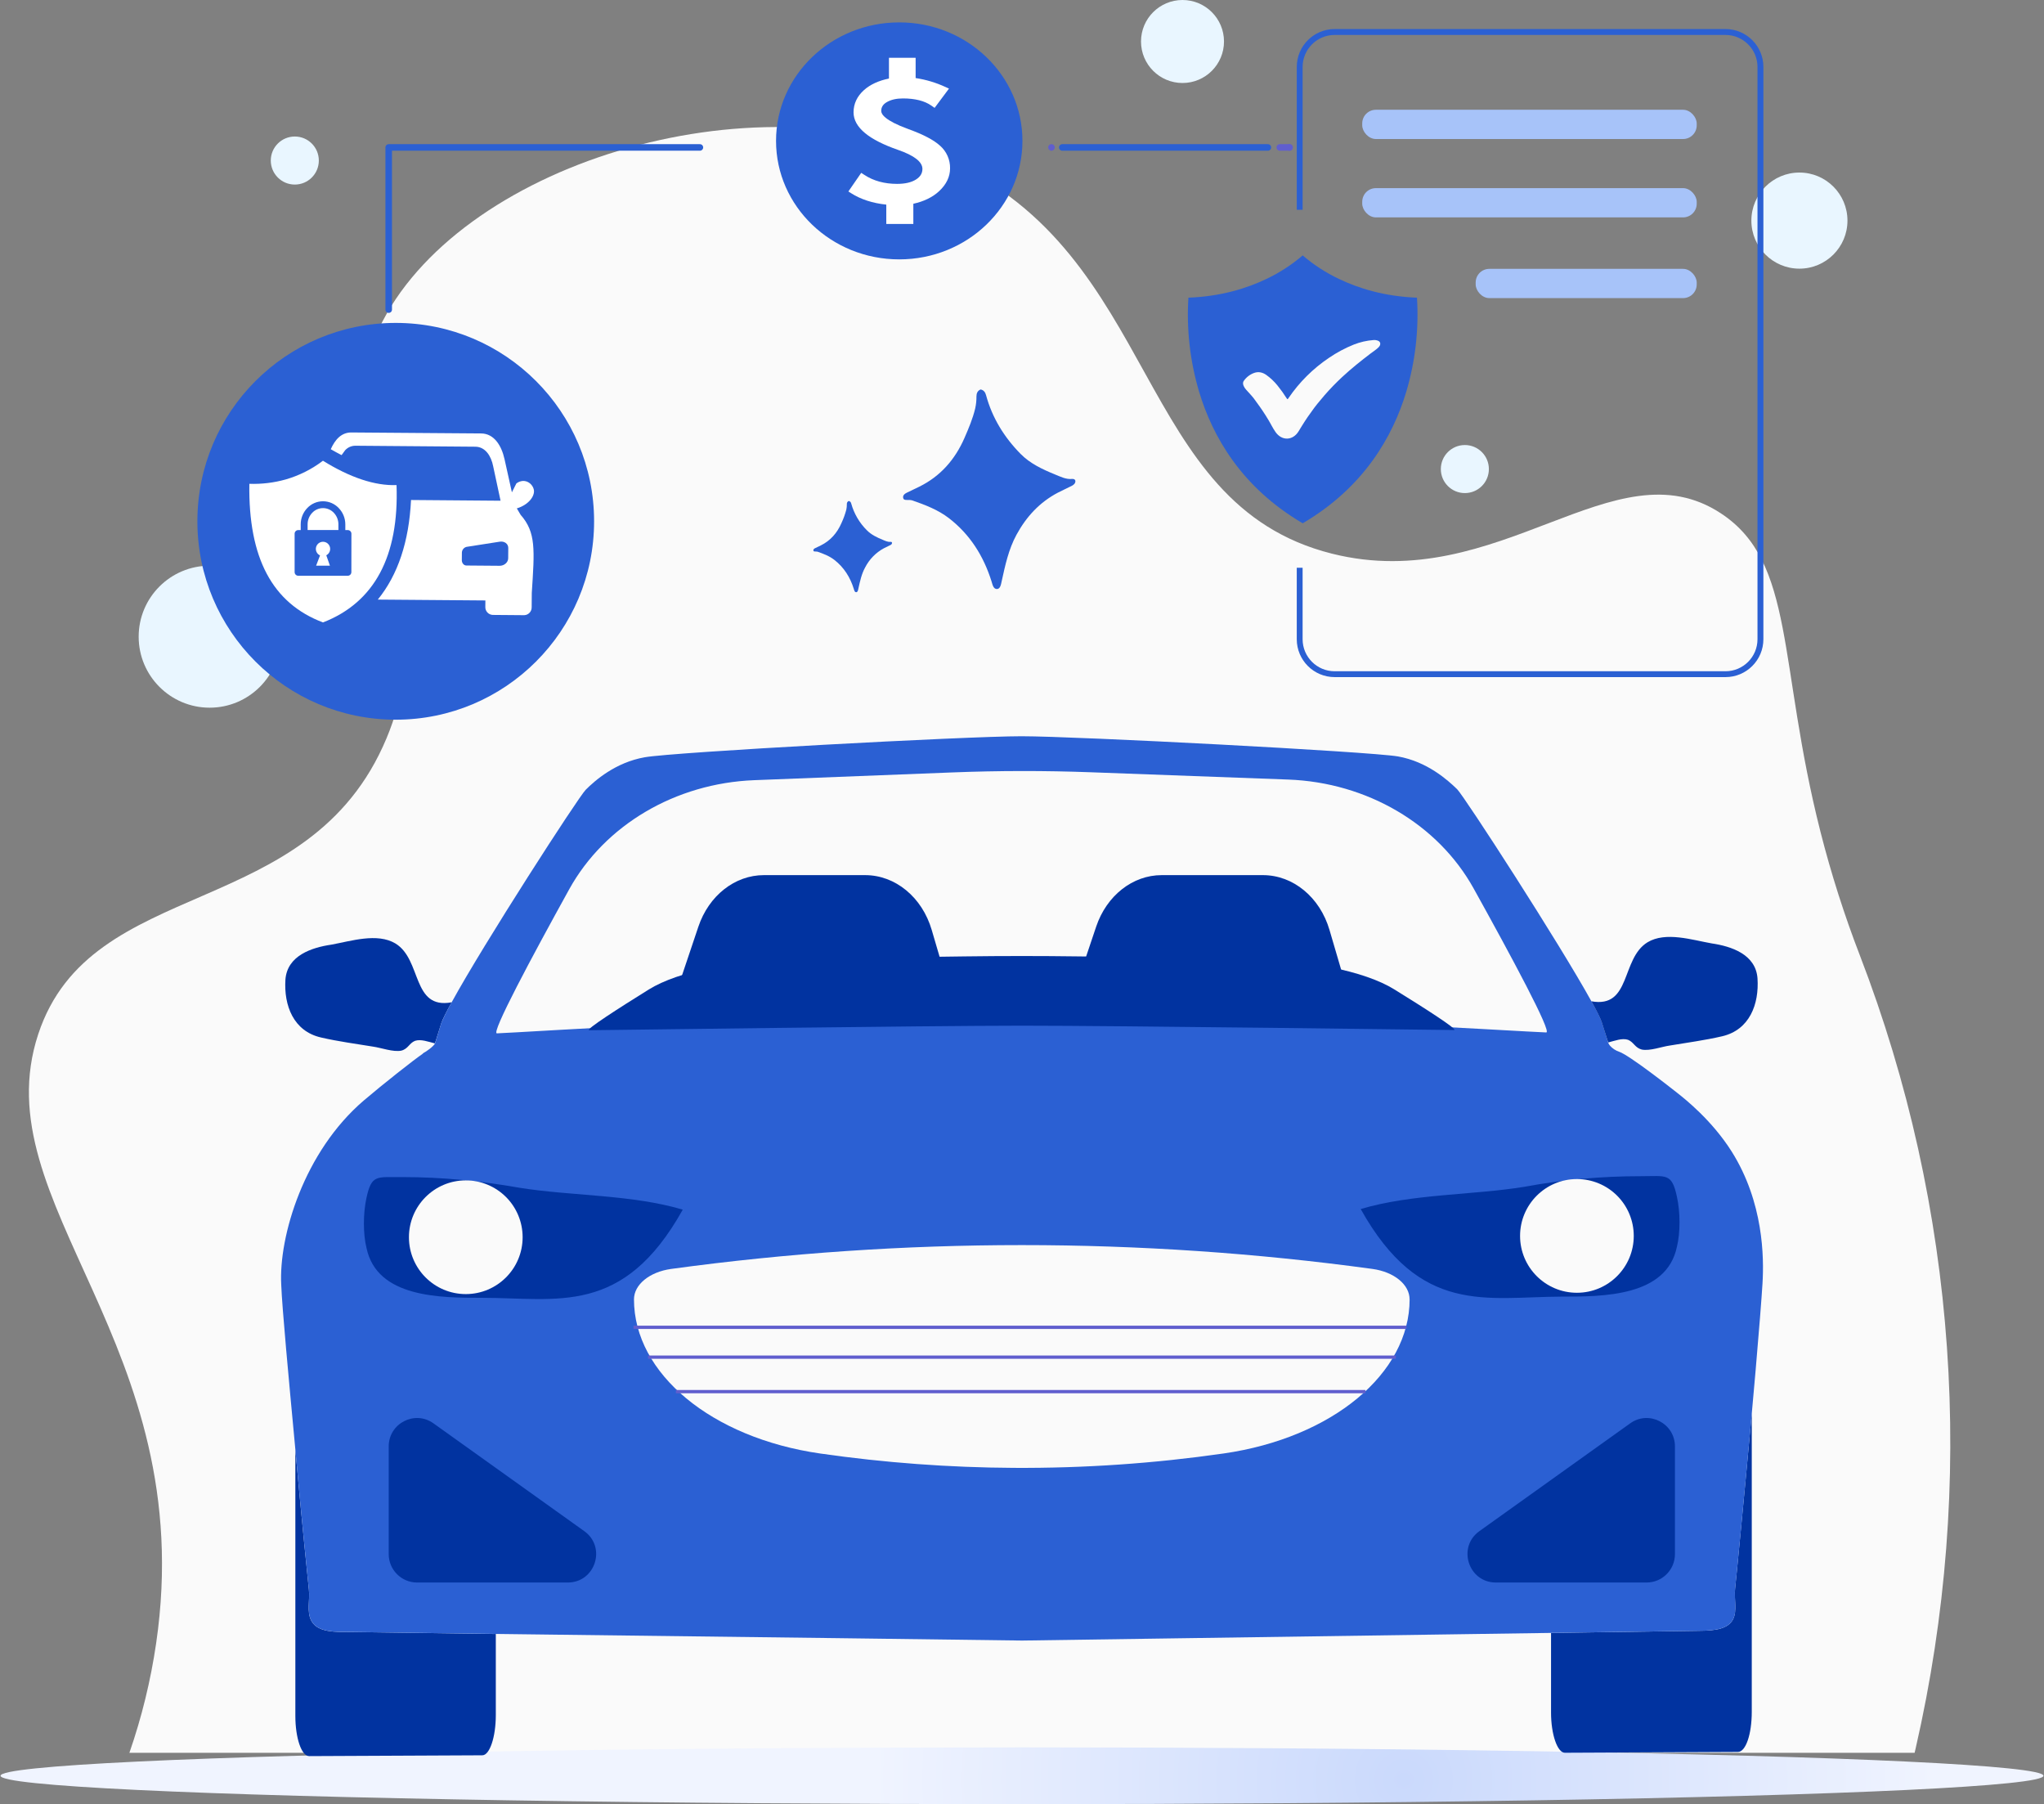 <?xml version="1.0" encoding="UTF-8"?>
<svg width="1872px" height="1652px" viewBox="0 0 1872 1652" version="1.1" xmlns="http://www.w3.org/2000/svg" xmlns:xlink="http://www.w3.org/1999/xlink">
    <rect x="0" y="0" width="1872" height="1652" fill="#808080" stroke="none"/>
    <title>bg2</title>
    <defs>
        <radialGradient cx="68.669%" cy="56.827%" fx="68.669%" fy="56.827%" r="927.621%" gradientTransform="translate(0.687,0.568),scale(0.028,1),translate(-0.687,-0.568)" id="radialGradient-1">
            <stop stop-color="#CAD9FC" offset="0%"></stop>
            <stop stop-color="#F0F4FF" offset="100%"></stop>
        </radialGradient>
    </defs>
    <g id="Page-1" stroke="none" stroke-width="1" fill="none" fill-rule="evenodd">
        <g id="bg2">
            <g id="scene" fill-rule="nonzero">
                <path d="M1753.5,1605 L118.5,1605 C129.812,1572.425 138.015,1538.851 143,1504.73 C183.12,1230 -16.39,1102.73 35,947 C83.45,800.19 283.13,845.5 354,676 C416.66,526.12 285.31,431.41 347,301 C417.44,152.1 687.33,67.07 868,147 C1063.48,233.48 1037.8,461.41 1220,507 C1373.18,545.33 1478.49,406 1576,470 C1644.47,514.91 1627.94,606.81 1667.31,761.76 C1677.056,800.082 1689.077,837.789 1703.31,874.68 C1792.42,1106.01 1809.93,1358.8 1754.56,1600.44 L1753.5,1605 Z" id="Path" fill="#FAFAFA"></path>
                <circle id="Oval" fill="#E9F6FF" cx="192" cy="583" r="65"></circle>
                <circle id="Oval" fill="#E9F6FF" cx="1648" cy="202" r="44"></circle>
                <circle id="Oval" fill="#E9F6FF" cx="1341.59" cy="429.5" r="22"></circle>
                <circle id="Oval" fill="#E9F6FF" cx="270" cy="147" r="22"></circle>
                <circle id="Oval" fill="#E9F6FF" cx="1083" cy="38" r="38"></circle>
                <ellipse id="Oval" fill="url(#radialGradient-1)" cx="936" cy="1626" rx="935.5" ry="26"></ellipse>
            </g>
            <g id="illustration" transform="translate(180, 20)">
                <path d="M233.63,897.77 C228.74,906.58 225.44,913.27 224.21,916.77 C220.78,927.25 219.42,932.49 218.31,935.39 C212.25,933.9 205.56,931.28 200.15,933.03 C194.81,935.13 193.86,940.35 187.58,942.03 C180.11,943.53 169.13,939.41 161.82,938.38 C146.08,935.78 129.72,933.64 114.01,929.99 C88.71,924.23 79.9,900.65 81.4,876.99 C83.05,854.91 105.56,847.61 123.4,844.99 C141.2,841.8 165.4,833.85 182.21,843.93 C206.59,858.87 197,904.51 233.63,897.77 Z" id="Path" fill="#0133A0" fill-rule="nonzero"></path>
                <path d="M1355.73,1331.6 C1352,1326.45 1346.67,1322.21 1338.65,1319.22 C1328.11,1315.52 1291.46,1313.68 1246.33,1314.48 L1237.11,1314.48 C1233.11,1314.74 1229.48,1314.74 1225.51,1314.99 L1215.75,1314.99 L1202.28,1315.79 C1184.89,1316.32 1167.2,1317.38 1150.07,1318.69 C1146.9,1318.96 1143.75,1319.22 1140.56,1319.22 C1129.23,1320.02 1118.41,1321.07 1108.13,1322.12 C1103.91,1322.64 1099.68,1323.17 1095.74,1323.7 L1094.66,1323.7 C1090.72,1324.23 1086.49,1324.76 1082.81,1325.28 C1081.857,1325.503 1080.878,1325.594 1079.9,1325.55 C1076.99,1326.08 1074.1,1326.61 1071.47,1326.87 C1067.25,1327.67 1063.03,1328.45 1059.32,1328.98 C1056.566,1329.448 1053.839,1330.062 1051.15,1330.82 C1061.43,1366.43 1071.22,1416.29 1108.93,1428.95 C1131.85,1437.39 1185.15,1435.28 1210.47,1435.28 C1220.57,1435.28 1230.47,1435.28 1240.54,1435.12 L1240.54,1336.43 C1293.29,1334.26 1335.19,1332.47 1355.73,1331.6 Z" id="Path"></path>
                <path d="M1140.56,709.11 L755.72,696.45 L370.11,709.9 C370.11,709.9 231.63,926.2 242.16,926.2 C251.92,926.2 599.57,906.14 755.46,909.31 C911.61,905.89 1259,925.41 1269.05,925.41 C1279.58,925.41 1140.56,709.11 1140.56,709.11 Z" id="Path"></path>
                <path d="M188.61,1057.81 C165.14,1058.08 160.38,1054.92 155.61,1076.81 C152.46,1091.06 152.46,1110.05 155.61,1122.71 C165.11,1168.35 223.4,1168.35 261.11,1168.35 C330.51,1168.35 390.63,1185.49 445.24,1087.63 C398.24,1073.63 343.16,1075.23 295.68,1067.58 C259.57,1061.25 224.75,1057.81 188.61,1057.81 Z" id="Path"></path>
                <path d="M1322.57,1057 C1286.739,1056.967 1250.982,1060.234 1215.75,1066.76 C1168.54,1074.41 1113.15,1073.08 1066.19,1087.07 C1120.78,1184.66 1180.92,1167.52 1250.29,1167.26 C1288.29,1167.26 1346.29,1167.26 1355.8,1121.63 C1358.97,1108.97 1358.97,1089.97 1355.8,1075.73 C1351.06,1053.86 1346.32,1057 1322.57,1057 Z" id="Path"></path>
                <path d="M274.08,1339.5 L274.08,1435.8 C283.08,1436.07 292.26,1436.07 301.51,1436.07 C326.83,1436.07 380.1,1437.92 403.33,1429.48 C441.05,1416.82 450.27,1366.96 460.83,1331.35 C458.97,1330.82 457.12,1330.57 455.01,1330.04 L451.07,1329.24 C450.372,1329.269 449.673,1329.188 449,1329 C447.18,1328.73 445.32,1328.2 443.21,1327.94 C441.87,1327.69 440.3,1327.42 438.73,1327.16 C435.56,1326.89 432.39,1326.36 428.96,1325.83 C425.28,1325.3 421.05,1324.83 416.83,1324.25 C410.5,1323.46 403.9,1322.66 397.05,1322.14 C392.57,1321.88 388.05,1321.35 383.35,1320.82 C378.58,1320.56 373.84,1320.04 369.07,1319.82 C364.3,1319.6 359.6,1319.03 354.57,1318.76 C351.4,1318.5 348.26,1318.23 344.81,1318.23 C335.81,1317.7 326.88,1317.17 317.92,1316.92 C302.92,1316.12 288.11,1315.86 274.13,1315.59 C269.39,1315.33 264.65,1315.33 260.13,1315.33 C217.63,1315.06 183.37,1316.65 173.07,1320.33 C163.94,1323.74 158.32,1328.76 154.61,1334.91 L273.84,1339.56 L274.08,1339.5 Z" id="Path"></path>
                <path d="M105,1463.77 C100.78,1455.59 103.95,1445.04 102.89,1435.55 C102.38,1430.86 96.23,1371.14 90.5,1307.33 L90.5,1551.19 C90.5,1571.19 96.04,1588 103.15,1588 L261.7,1587.26 C268.55,1587.26 274.09,1570.37 274.09,1550.44 L274.09,1476.17 C197.32,1475.11 141.68,1474.31 136.4,1474.31 C119.78,1474.58 109.22,1472.21 105,1463.77 Z" id="Path" fill="#0133A0" fill-rule="nonzero"></path>
                <path d="M1407.24,1462.71 C1402.76,1471.16 1392.24,1473.26 1375.59,1473.26 C1370.85,1473.26 1318.59,1474.06 1246.59,1475.11 L1240.52,1475.2 L1240.52,1548.11 C1240.52,1568.11 1246.32,1584.93 1253.17,1584.93 L1411.69,1584.18 C1418.82,1584.18 1424.36,1568.08 1424.36,1547.37 L1424.36,1273.85 C1417.64,1348.14 1409.76,1428.9 1409.08,1434.49 C1408,1444 1411.19,1454.53 1407.24,1462.71 Z" id="Path" fill="#0133A0" fill-rule="nonzero"></path>
                <path d="M1356.47,981 C1350.75,976.5 1312.15,946.1 1302.79,943 C1299.615,941.917 1296.771,940.037 1294.53,937.54 C1293.785,936.642 1293.19,935.629 1292.77,934.54 C1291.71,931.39 1290.4,926.11 1286.97,915.82 C1285.63,912.13 1282.49,905.54 1277.47,896.82 C1247.93,843.27 1161.68,710.07 1154.55,702.68 C1145.84,694.24 1127.11,677.35 1100.22,672.61 C1073.59,668.13 805.85,654.15 755.46,654.15 C704.82,654.15 437.08,668.65 410.46,673.4 C383.56,678.15 364.81,694.77 356.38,703.2 C349.25,710.6 263.01,844.07 233.75,897.61 C230.187,903.742 227.005,910.087 224.22,916.61 C220.82,927.15 219.48,932.42 218.45,935.33 C217.11,938.23 210.25,942.98 207.63,944.33 L206.83,945.13 C199.44,950.13 171.17,972.33 153.28,987.59 C98.4,1034.39 75.2,1112.08 77.57,1156.4 C78.37,1177.77 84.45,1242.66 90.24,1304.4 C90.33,1305.4 90.42,1306.33 90.5,1307.29 C96.23,1371.1 102.38,1430.82 102.89,1435.51 C103.95,1445 100.78,1455.51 105,1463.73 C109.23,1472.17 119.79,1474.54 136.4,1474.27 C141.68,1474.27 197.32,1475.07 274.09,1476.13 C456.62,1478.24 755.99,1482.19 755.99,1482.19 L1240.55,1475.19 L1246.62,1475.1 C1318.62,1474.1 1370.86,1473.25 1375.62,1473.25 C1392.26,1473.25 1402.79,1471.15 1407.27,1462.7 C1411.27,1454.52 1408.07,1443.97 1409.13,1434.48 C1409.81,1428.89 1417.69,1348.13 1424.41,1273.84 C1425.61,1260.55 1426.78,1247.47 1427.86,1235.07 C1431,1198.92 1433.38,1168.59 1434.19,1155.15 C1435.63,1131.35 1435.19,1080.85 1405.94,1034.39 C1387.84,1005.75 1363.28,986.4 1356.47,981 Z" id="Path" fill="#2B60D3" fill-rule="nonzero"></path>
                <path d="M1322.57,1057 C1346.32,1057 1351.06,1053.83 1355.8,1075.73 C1358.97,1089.97 1358.97,1108.97 1355.8,1121.63 C1346.32,1167.26 1288.29,1167.26 1250.29,1167.26 C1180.92,1167.52 1120.78,1184.66 1066.19,1087.07 C1113.19,1073.07 1168.54,1074.41 1215.75,1066.76 C1250.982,1060.234 1286.739,1056.967 1322.57,1057 L1322.57,1057 Z" id="Path" fill="#0133A0" fill-rule="nonzero"></path>
                <path d="M155.64,1076.81 C160.38,1054.92 165.14,1058.08 188.64,1057.81 C224.78,1057.81 259.64,1061.25 295.74,1067.58 C343.22,1075.23 398.34,1073.64 445.3,1087.63 C390.69,1185.49 330.57,1168.35 261.17,1168.35 C223.46,1168.35 165.17,1168.35 155.67,1122.71 C152.49,1110.05 152.49,1091.06 155.64,1076.81 Z" id="Path" fill="#0133A0" fill-rule="nonzero"></path>
                <path d="M755.47,908.46 C609.57,905.13 284.21,926.2 275.07,926.2 C269.61,926.2 306.92,856.5 341.3,794.3 C373.85,735.43 438.62,697.21 510.71,694.38 L692.21,687.28 C734.53,685.62 776.863,685.573 819.21,687.14 L999.86,693.81 C1072.01,696.48 1136.93,734.61 1169.61,793.49 C1204.13,855.68 1241.61,925.37 1236.13,925.37 C1226.73,925.37 901.61,904.86 755.47,908.46 Z" id="Path" fill="#FAFAFA" fill-rule="nonzero"></path>
                <path d="M756,919.18 C668,919.18 366.73,923.35 359.64,923.35 C359.574,923.357 359.506,923.357 359.44,923.35 C356.21,922.69 386.38,903.35 414.22,886.03 C441.04,869.36 494.42,858.54 553.83,857.74 L703.39,855.74 C738.257,855.273 773.147,855.273 808.06,855.74 L956.93,857.63 C1016.39,858.38 1069.88,869.18 1096.81,885.85 C1124.81,903.15 1155.05,922.5 1151.81,923.17 C1151.74,923.177 1151.67,923.177 1151.6,923.17 C1144.51,923.12 843.88,919.15 756,919.18 Z" id="Path" fill="#0133A0" fill-rule="nonzero"></path>
                <path d="M1397.22,928.88 C1381.51,932.55 1365.05,934.7 1349.34,937.35 C1342,938.35 1331.07,942.54 1323.63,941.04 C1317.32,939.41 1316.34,934.25 1311.03,932.11 C1305.57,930.33 1298.93,933 1292.9,934.53 C1291.77,931.6 1290.35,926.31 1286.9,915.84 C1285.67,912.33 1282.42,905.68 1277.45,896.84 C1314.1,903.46 1304.37,857.92 1328.84,842.84 C1345.53,832.75 1369.77,840.71 1387.67,843.84 C1405.45,846.45 1428.01,853.74 1429.61,875.84 C1431.17,899.45 1422.42,923 1397.22,928.88 Z" id="Path" fill="#0133A0" fill-rule="nonzero"></path>
                <path d="M1316.28,1111.68 C1316.28,1140.427 1292.98,1163.733 1264.233,1163.74 C1235.487,1163.747 1212.175,1140.453 1212.16,1111.707 C1212.145,1082.96 1235.433,1059.642 1264.18,1059.62 C1277.999,1059.593 1291.26,1065.068 1301.035,1074.836 C1310.811,1084.604 1316.296,1097.861 1316.28,1111.68 Z" id="Path" fill="#FAFAFA" fill-rule="nonzero"></path>
                <path d="M298.65,1112.89 C298.65,1141.637 275.35,1164.943 246.603,1164.95 C217.857,1164.957 194.545,1141.663 194.53,1112.917 C194.515,1084.17 217.803,1060.852 246.55,1060.83 C260.369,1060.803 273.63,1066.278 283.405,1076.046 C293.181,1085.814 298.666,1099.071 298.65,1112.89 Z" id="Path" fill="#FAFAFA" fill-rule="nonzero"></path>
                <path d="M1111,1169.77 C1111,1237.69 1040.14,1296.55 940.66,1310.89 C877.055,1320.034 812.858,1324.44 748.6,1324.07 C689.239,1323.763 629.969,1319.373 571.21,1310.93 C471.64,1296.6 400.63,1237.76 400.63,1169.78 L400.63,1169.78 C400.63,1156.28 414.86,1144.64 434.68,1141.91 C647.788,1112.808 863.862,1112.808 1076.97,1141.91 C1096.79,1144.63 1110.97,1156.27 1110.97,1169.77 L1111,1169.77 Z" id="Path" fill="#FAFAFA" fill-rule="nonzero"></path>
                <rect id="Rectangle" fill="#605ECE" fill-rule="nonzero" x="400.16" y="1193.87" width="707.97" height="3"></rect>
                <rect id="Rectangle" fill="#605ECE" fill-rule="nonzero" x="413.52" y="1221.19" width="684.9" height="3"></rect>
                <rect id="Rectangle" fill="#605ECE" fill-rule="nonzero" x="439.02" y="1252.76" width="631.47" height="3"></rect>
                <path d="M1054.78,890 L803.24,890 L823.92,828.52 C833.48,800.08 857.35,781.32 883.92,781.32 L976.64,781.32 C1004.3,781.32 1028.87,801.56 1037.64,831.59 L1054.78,890 Z" id="Path" fill="#0133A0" fill-rule="nonzero"></path>
                <path d="M690.48,890 L438.94,890 L459.61,828.52 C469.17,800.08 493.04,781.32 519.61,781.32 L612.34,781.32 C640,781.32 664.56,801.56 673.34,831.59 L690.48,890 Z" id="Path" fill="#0133A0" fill-rule="nonzero"></path>
                <path d="M1354,1304.42 L1354,1403.05 C1354,1417.409 1342.359,1429.05 1328,1429.05 L1190,1429.05 C1164.76,1429.05 1154.38,1396.66 1174.92,1381.99 L1313,1283.31 C1330.14,1271 1354,1283.32 1354,1304.42 Z" id="Path" fill="#0133A0" fill-rule="nonzero"></path>
                <path d="M176,1304.42 L176,1403.05 C176,1417.39 187.61,1429.022 201.95,1429.05 L340,1429.05 C365.25,1429.05 375.63,1396.66 355.08,1381.99 L217,1283.31 C199.83,1271 176,1283.32 176,1304.42 Z" id="Path" fill="#0133A0" fill-rule="nonzero"></path>
                <circle id="Oval" fill="#2B60D3" fill-rule="nonzero" cx="182.44" cy="457.34" r="181.66"></circle>
                <path d="M293.34,445.51 C304.02,442.29 309.96,434.36 308.95,428.51 C308.182,424.932 305.599,422.015 302.14,420.82 C297.36,419.26 293.39,422.3 292.92,422.67 C291.553,425.337 290.187,428.043 288.82,430.79 L282.08,400.46 C279.3,387.96 272.52,376.98 260.62,376.89 L141.84,375.999 C132.59,375.93 126.84,382.6 122.93,391.33 C126.263,393.25 129.563,395.053 132.83,396.74 L132.83,396.74 L132.83,396.74 L132.83,396.74 L136.13,392.23 C138.576,389.579 142.033,388.092 145.64,388.14 L255.33,389.03 C264.41,389.1 269.85,397.43 271.69,407.03 L278.44,438.49 L196.44,437.83 C194.58,475.963 184.437,506.36 166.01,529.02 L264.54,529.81 L264.49,535.7 C264.337,539.583 267.339,542.866 271.22,543.06 L300.09,543.3 C303.968,543.159 307.015,539.93 306.93,536.05 L307.03,522.96 C309.59,483.46 311.03,467.5 296.81,451.4 L293.34,445.51 Z" id="Path" fill="#FFFFFF"></path>
                <path d="M285.43,491.14 C285.43,495 281.73,498.14 277.49,498.06 L247.2,497.82 C244.79,497.82 242.94,495.59 242.96,492.89 L243.02,486.3 C242.968,483.658 244.768,481.337 247.34,480.73 L277.67,476 C281.92,475.33 285.53,477.89 285.5,481.74 L285.43,491.14 Z" id="Path" fill="#2B60D3"></path>
                <path d="M125.75,449.58 C128.45,452.419 129.948,456.192 129.93,460.11 L129.93,465.33 L101.73,465.33 L101.73,460.11 C101.712,456.19 103.214,452.416 105.92,449.58 C108.482,446.826 112.074,445.261 115.835,445.261 C119.596,445.261 123.188,446.826 125.75,449.58 L125.75,449.58 Z M122.38,482.58 C122.357,479.33 119.954,476.588 116.735,476.139 C113.516,475.69 110.455,477.669 109.543,480.789 C108.631,483.909 110.146,487.225 113.1,488.58 L109.51,497.98 L122.16,497.98 L118.83,488.45 C121.035,487.314 122.409,485.03 122.38,482.55 L122.38,482.58 Z M115.84,549.95 C69.44,532.45 47.35,490.95 48.37,423.01 C59.613,423.397 70.848,422.048 81.68,419.01 C94.005,415.451 105.566,409.643 115.78,401.88 C140.88,417.44 163.52,424.88 183.17,424.18 C185.54,489.34 162.9,531.64 115.84,549.92 L115.84,549.95 Z M141.84,468.69 C141.835,466.853 140.347,465.365 138.51,465.36 L136.26,465.36 L136.26,460.14 C136.262,454.587 134.111,449.25 130.26,445.25 C126.515,441.257 121.285,438.991 115.81,438.991 C110.335,438.991 105.105,441.257 101.36,445.25 C97.53,449.26 95.398,454.595 95.41,460.14 L95.41,465.36 L93.16,465.36 C91.323,465.365 89.835,466.853 89.83,468.69 L89.83,503.87 C89.835,505.707 91.323,507.195 93.16,507.2 L138.47,507.2 C140.307,507.195 141.795,505.707 141.8,503.87 L141.84,468.69 Z" id="Shape" fill="#FFFFFF" fill-rule="nonzero"></path>
                <path d="M1117.73,252.57 C1087.87,251.46 1064.03,243.94 1046.25,235.39 C1034.282,229.72 1023.124,222.479 1013.07,213.86 C1003.016,222.479 991.858,229.72 979.89,235.39 C962.11,243.94 938.27,251.46 908.41,252.57 C906.582,281.605 909.89,310.734 918.18,338.62 C930.57,379.88 957.18,426.38 1013.07,459.15 C1068.93,426.38 1095.57,379.88 1107.96,338.62 C1116.25,310.734 1119.558,281.605 1117.73,252.57 Z" id="Path" fill="#2B60D3"></path>
                <path d="M1023.51,353.62 C1019.51,358.953 1015.753,364.46 1012.24,370.14 C1011.24,371.78 1010.24,373.43 1009.24,375.06 C1003.98,383.5 994.08,383.83 988.3,375.75 C985.71,372.13 983.86,368.08 981.54,364.3 C978.202,358.739 974.587,353.349 970.71,348.15 C969.79,346.94 968.93,345.68 968.03,344.45 C967.72,344.03 966.58,342.67 965.91,341.95 C964.29,340.22 962.72,338.43 961.13,336.67 C960.291,335.735 959.596,334.68 959.07,333.54 C958.32,331.92 958.07,330.18 959.18,328.68 C961.557,325.273 964.959,322.713 968.89,321.37 C972.76,320.12 976.31,320.97 979.6,323.22 C983.501,325.985 987.001,329.276 990,333 C992.956,336.654 995.698,340.477 998.21,344.45 C999.14,345.87 999.21,345.89 1000.13,344.45 C1009.999,329.938 1022.559,317.452 1037.13,307.67 C1044.234,302.818 1051.842,298.748 1059.82,295.53 C1065.617,293.24 1071.725,291.835 1077.94,291.36 C1079.417,291.241 1080.901,291.488 1082.26,292.08 C1084.54,293.08 1084.73,295.68 1082.8,297.75 C1080.66,300.05 1077.96,301.61 1075.5,303.5 C1066.5,310.38 1057.64,317.41 1049.34,325.13 C1043.595,330.456 1038.14,336.088 1033,342 C1030.72,344.64 1028.54,347.36 1026.31,350 C1025.29,351.2 1023.69,353.39 1023.51,353.62 Z" id="Path" fill="#FAFAFA" fill-rule="nonzero"></path>
                <path d="M1400.33,6.6 L1042.33,6.6 C1023.193,6.617 1007.682,22.123 1007.66,41.26 L1007.66,172.09 L1013,172.09 L1013,41.26 C1013.049,25.109 1026.139,12.033 1042.29,12 L1400.29,12 C1416.471,12.017 1429.583,25.129 1429.6,41.31 L1429.6,565.33 C1429.589,581.513 1416.473,594.629 1400.29,594.64 L1042.29,594.64 C1026.117,594.612 1013.017,581.503 1013,565.33 L1013,499.85 L1007.64,499.85 L1007.64,565.33 C1007.662,584.461 1023.159,599.967 1042.29,600 L1400.29,600 C1419.444,600 1434.978,584.484 1435,565.33 L1435,41.26 C1434.978,22.123 1419.467,6.617 1400.33,6.6 Z" id="Path" fill="#2B60D3" fill-rule="nonzero"></path>
                <rect id="Rectangle" fill="#A7C3F9" fill-rule="nonzero" x="1067.6" y="80.51" width="306.34" height="26.78" rx="12.5"></rect>
                <rect id="Rectangle" fill="#A7C3F9" fill-rule="nonzero" x="1067.6" y="152.27" width="306.34" height="26.78" rx="12.5"></rect>
                <rect id="Rectangle" fill="#A7C3F9" fill-rule="nonzero" x="1171.5" y="226.18" width="202.44" height="26.78" rx="12.5"></rect>
                <ellipse id="Oval" fill="#2B60D3" fill-rule="nonzero" cx="643.57" cy="109" rx="112.83" ry="108.5"></ellipse>
                <path d="M681,113.47 C675.16,108.14 665.56,103.11 651.65,98.09 C630.26,90.31 627.07,84.44 627.07,81.63 C627.07,78.11 628.71,75.52 632.23,73.48 C636.07,71.26 641.03,70.13 646.96,70.13 C657.96,70.13 666.75,72.33 672.96,76.68 L675.96,78.78 L689.13,61.12 L685.84,59.63 C677.185,55.635 668.007,52.891 658.58,51.48 L658.58,32.92 L634.15,32.92 L634.15,51.92 C624.67,53.85 617,57.39 611.31,62.47 C604.95,68.15 601.72,75.03 601.72,82.9 C601.72,89.76 605.31,96.18 612.4,102 C619.1,107.5 629.17,112.62 642.4,117.22 C657.26,122.34 664.8,128.22 664.8,134.66 C664.8,138.66 662.87,141.87 658.91,144.37 C654.7,147.04 648.91,148.37 641.57,148.37 C630.07,148.37 620.07,145.64 611.84,140.27 L608.75,138.27 L597,155.31 L599.45,156.88 C608.29,162.52 619.13,166.05 631.71,167.37 L631.71,185.08 L656.48,185.08 L656.48,166.57 C666.2,164.46 674.14,160.57 680.12,155.02 C686.75,148.85 690.12,141.82 690.12,134.13 C690.254,126.24 686.92,118.688 681,113.47 L681,113.47 Z" id="Path" fill="#FFFFFF" fill-rule="nonzero"></path>
                <line x1="1001" y1="115" x2="1001" y2="115" id="Path" stroke="#605ECE" stroke-width="6" stroke-linecap="round" stroke-linejoin="round"></line>
                <line x1="1001" y1="115" x2="992.09" y2="115" id="Path" stroke="#605ECE" stroke-width="6" stroke-linecap="round" stroke-linejoin="round" stroke-dasharray="0"></line>
                <line x1="981.18" y1="115" x2="792.91" y2="115" id="Path" stroke="#2B60D3" stroke-width="6" stroke-linecap="round" stroke-linejoin="round" stroke-dasharray="0"></line>
                <line x1="783" y1="115" x2="783" y2="115" id="Path" stroke="#605ECE" stroke-width="6" stroke-linecap="round" stroke-linejoin="round"></line>
                <path d="M461,115 L176,115 L176,263.5" id="Path" stroke="#2B60D3" stroke-width="6" stroke-linecap="round" stroke-linejoin="round" stroke-dasharray="0"></path>
                <path d="M718.11,336.61 C720.98,337.19 722.36,339.23 723.04,341.72 C728.68,362.59 739.71,380.4 754.73,395.64 C763.46,404.5 774.79,409.78 786.21,414.44 C791.21,416.44 796.21,419.12 801.98,418.54 C803.31,418.41 804.88,418.98 804.89,420.62 C804.89,422.62 803.33,423.96 801.72,424.8 C797.46,427.02 793.03,428.91 788.78,431.15 C772.08,439.96 759.93,453.15 750.94,469.68 C743.69,483.03 740.62,497.58 737.41,512.14 C736.75,515.14 736.18,519.14 733.19,519.34 C729.74,519.52 729,515.23 728.09,512.34 C720.84,489.23 708.49,469.51 689.22,454.58 C679.12,446.76 667.22,442.27 655.22,438.1 C654.084,437.856 652.921,437.758 651.76,437.81 C649.99,437.69 647.64,438.25 647.16,435.89 C646.68,433.53 648.59,432.05 650.66,431.07 C654.4,429.28 658.15,427.5 661.87,425.67 C681.38,416.07 694.73,400.67 703.33,380.99 C707.17,372.18 710.92,363.33 713.16,353.9 C713.946,350.321 714.325,346.664 714.29,343 C714.31,340.27 715.18,337.79 718.11,336.61 Z" id="Path" fill="#2B60D3" fill-rule="nonzero"></path>
                <path d="M597.34,438.72 C598.497,438.968 599.388,439.894 599.59,441.06 C602.182,450.394 607.174,458.886 614.07,465.69 C618.07,469.69 623.23,472.15 628.45,474.28 C630.74,475.21 633.01,476.42 635.65,476.15 C636.26,476.09 636.98,476.35 636.98,477.15 C636.907,478.014 636.342,478.757 635.53,479.06 C633.59,480.06 631.53,480.94 629.62,481.96 C622.211,485.947 616.186,492.087 612.34,499.57 C609.02,505.66 607.62,512.31 606.15,518.96 C605.85,520.32 605.59,522.18 604.23,522.25 C602.65,522.33 602.31,520.37 601.9,519.05 C598.59,508.49 592.9,499.48 584.14,492.66 C579.53,489.09 574.14,487.04 568.63,485.13 C568.111,485.02 567.58,484.977 567.05,485 C566.24,484.95 565.17,485.2 564.95,484.12 C564.73,483.04 565.6,482.37 566.55,481.92 C568.263,481.107 569.97,480.287 571.67,479.46 C580.58,475.07 586.67,468.04 590.61,459.04 C592.473,455.059 593.975,450.919 595.1,446.67 C595.454,445.028 595.619,443.35 595.59,441.67 C595.454,440.407 596.166,439.206 597.34,438.72 L597.34,438.72 Z" id="Path" fill="#2B60D3" fill-rule="nonzero"></path>
            </g>
        </g>
    </g>
</svg>